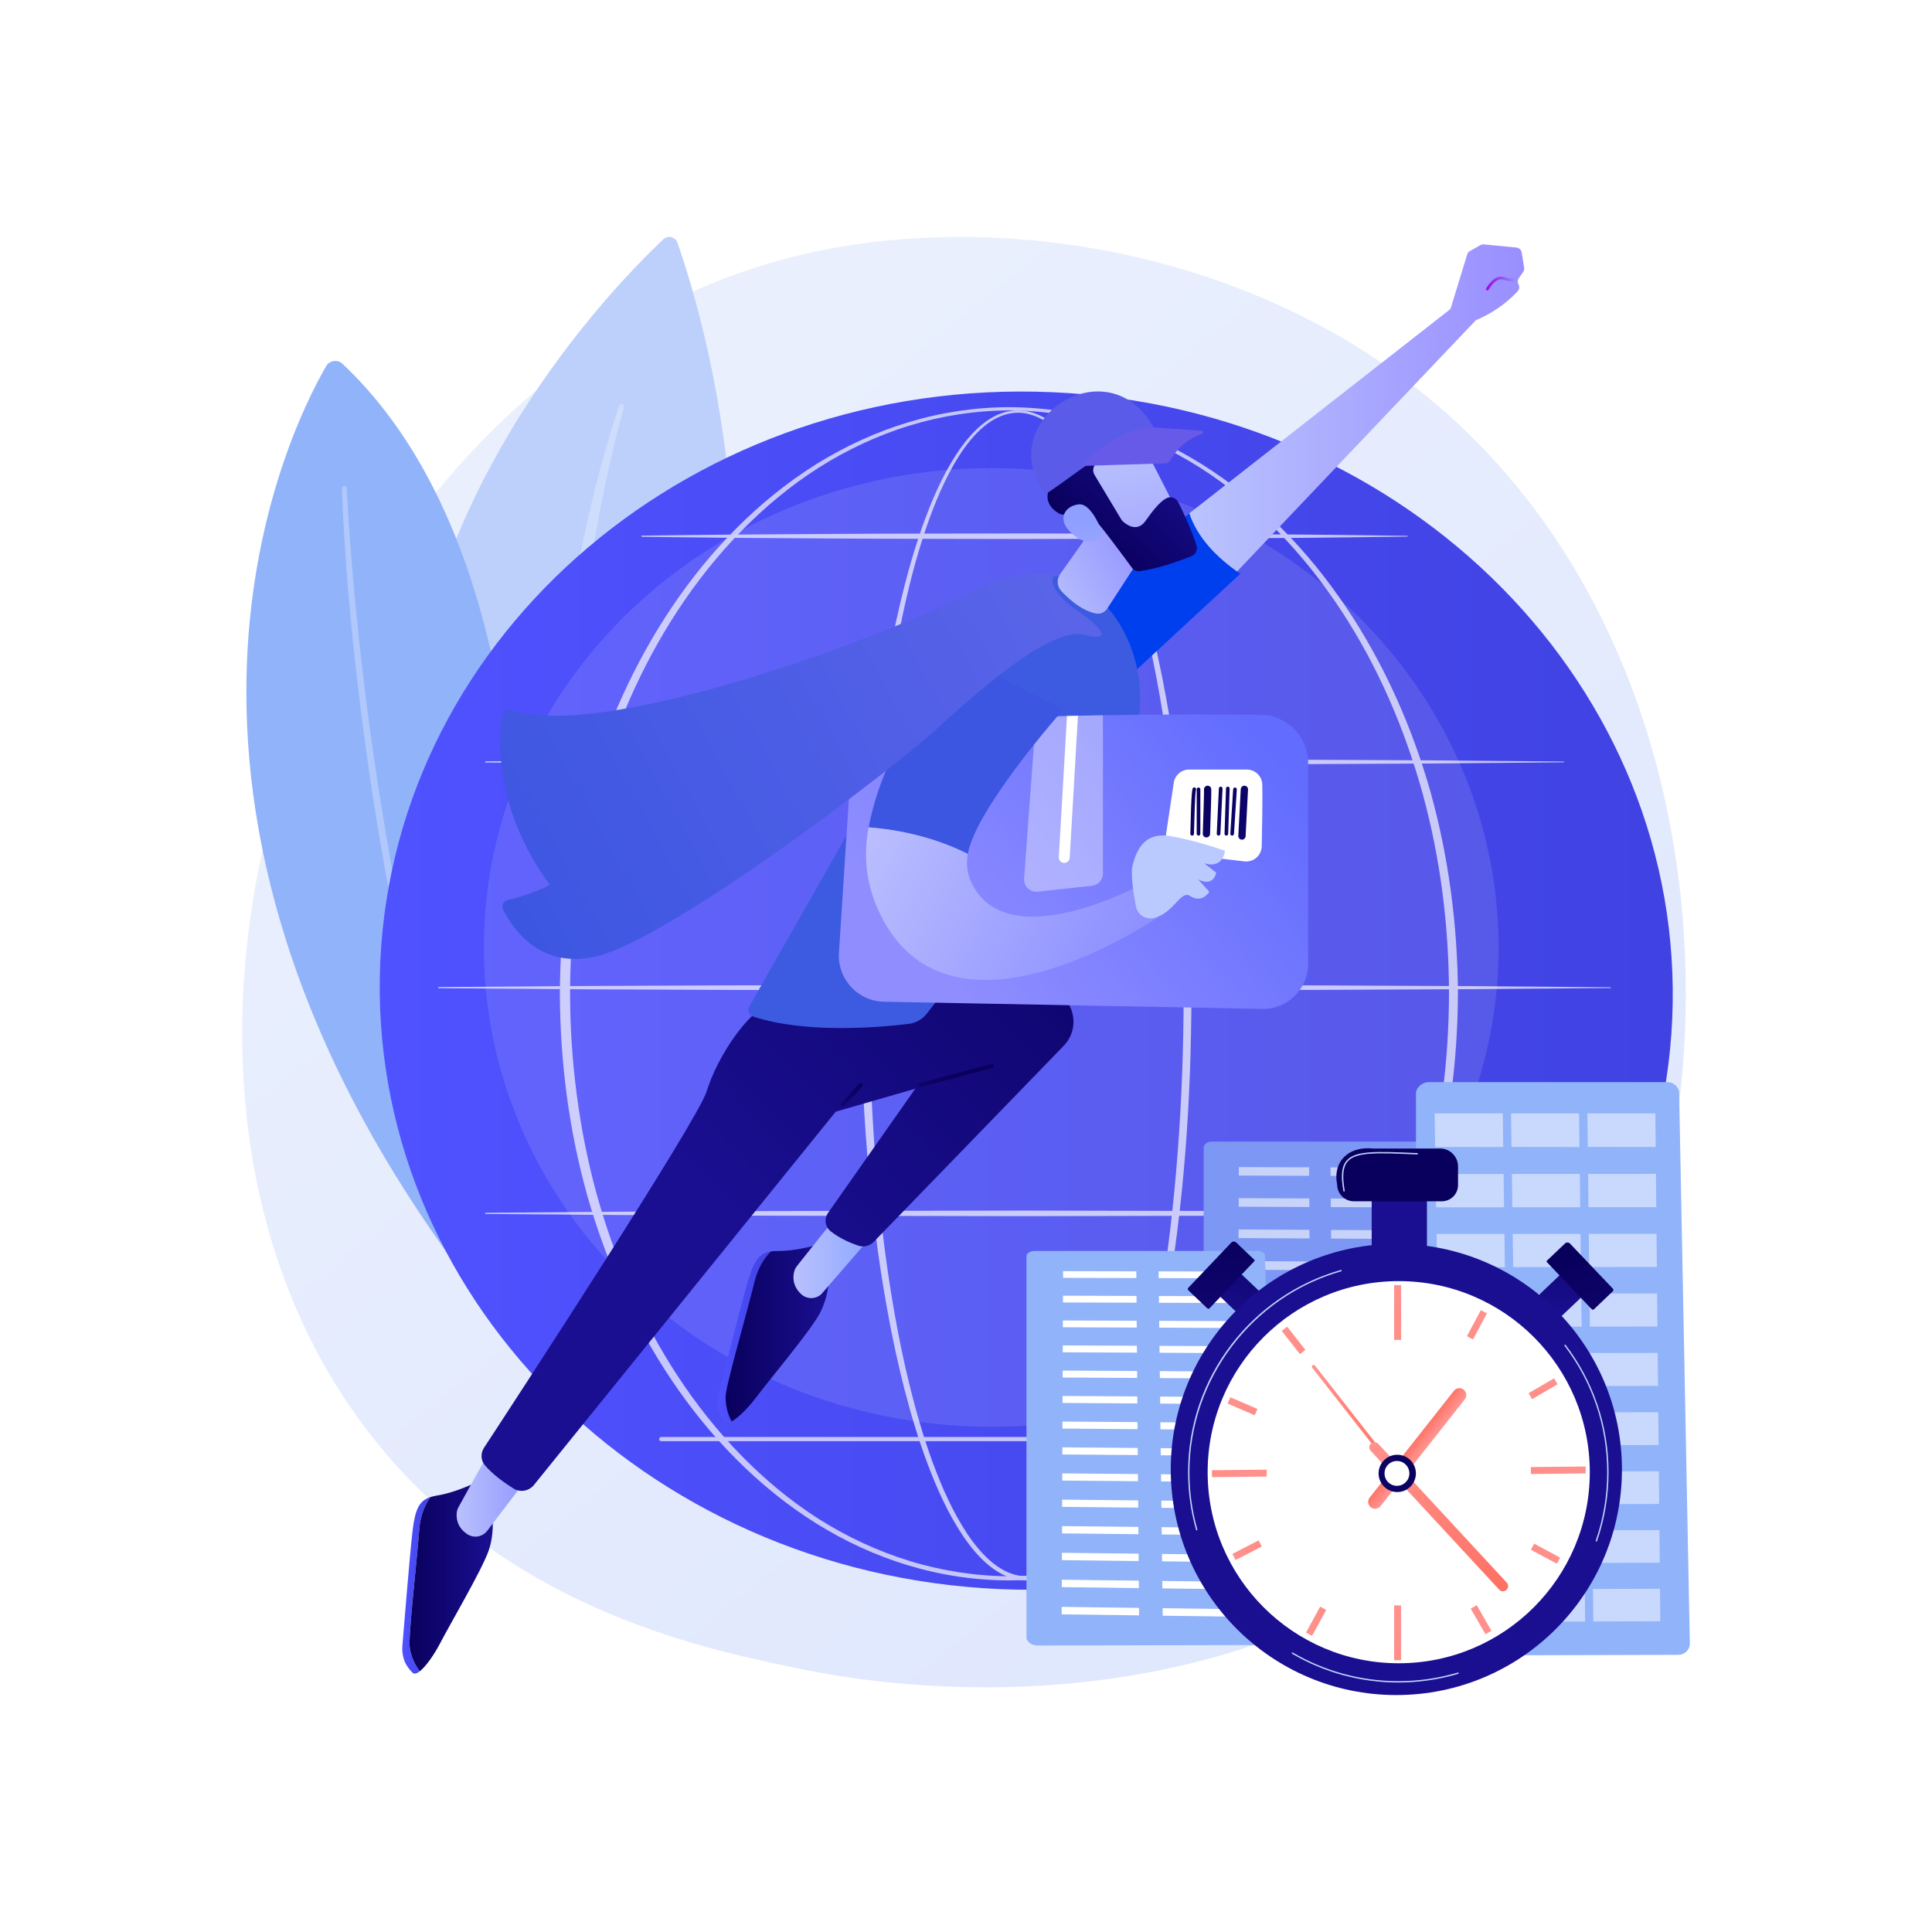 <?xml version="1.0" encoding="utf-8"?>
<!-- Generator: Adobe Illustrator 27.5.0, SVG Export Plug-In . SVG Version: 6.00 Build 0)  -->
<svg version="1.1" xmlns="http://www.w3.org/2000/svg" xmlns:xlink="http://www.w3.org/1999/xlink" x="0px" y="0px"
	 viewBox="0 0 3710 3710" style="enable-background:new 0 0 3710 3710;" xml:space="preserve">
<g id="Background">
	<g>
		<g>
			<rect style="fill:#FFFFFF00;" width="3710" height="3710"/>
		</g>
	</g>
</g>
<g id="Illustration">
	<g>
		<linearGradient id="SVGID_1_" gradientUnits="userSpaceOnUse" x1="3597.672" y1="4062.207" x2="1119.392" y2="984.338">
			<stop  offset="0" style="stop-color:#DAE3FE"/>
			<stop  offset="1" style="stop-color:#E9EFFD"/>
		</linearGradient>
		<path style="fill:url(#SVGID_1_);" d="M2915.882,2848.407c-56.925,59.928-110.787,98.575-153.343,129.109
			c-500.229,358.92-1092.134,254.297-1217.93,228.747c-185.762-37.729-544.835-110.659-804.439-415.948
			c-392.759-461.876-331.6-1189.549-26.95-1669.896c55.725-87.864,350.083-575.527,948.362-653.733
			c362.072-47.329,784.132,48.128,1089.776,304.198C3392.933,1308.396,3347.26,2394.266,2915.882,2848.407z"/>
		<g>
			<g>
				<path style="fill:#BDD0FB;" d="M1202.496,2424.898c0,0,402.209-1072.014,98.65-1958.472
					c-3.958-11.558-18.483-15.246-27.38-6.874C1133.237,591.792,282.471,1464.688,1202.496,2424.898z"/>
				<path style="opacity:0.28;fill:#FFFFFF;" d="M1198.039,782.007c-17.553,64.16-32.59,129.281-45.092,194.721
					c-12.937,65.378-23.849,131.129-32.982,197.091c-8.879,65.998-16.384,132.166-21.344,198.531
					c-5.293,66.327-8.708,132.81-9.322,199.316c-0.928,66.486-0.041,133.032,4.076,199.389c0.446,8.299,0.772,16.608,1.314,24.899
					l1.945,24.853c1.401,16.559,2.36,33.167,4.121,49.691l5.294,49.581l1.288,12.403l1.665,12.352l3.327,24.709
					c3.917,33.039,10.155,65.697,15.354,98.556c2.888,16.374,6.388,32.63,9.553,48.96l4.866,24.476
					c1.7,8.141,3.801,16.188,5.599,24.31l11.205,48.661l12.995,48.219l6.525,24.124l7.447,23.845l14.615,47.84l0.038,0.126
					c0.758,2.481-0.639,5.106-3.12,5.864c-2.369,0.723-4.876-0.533-5.755-2.807c-48.082-125.142-83.27-255.711-103.473-388.622
					l-3.92-24.903l-1.959-12.454l-1.583-12.502l-6.129-50.045c-2.003-16.688-3.203-33.453-4.843-50.179l-2.305-25.106
					c-0.661-8.376-1.106-16.766-1.67-25.15c-4.89-67.058-5.78-134.321-5.238-201.499c1.816-134.394,14.044-268.503,35.072-401.067
					c10.512-66.29,23.535-132.154,38.78-197.474c7.713-32.64,16.135-65.108,25.086-97.422c8.934-32.342,18.512-64.41,29.646-96.211
					c0.856-2.448,3.536-3.737,5.984-2.88c2.338,0.818,3.62,3.301,2.982,5.656L1198.039,782.007z"/>
			</g>
			<g>
				<path style="fill:#91B3FA;" d="M939.097,2512.814c0,0,257.779-1306.433-281.342-1814.148c-9.567-9.01-25.053-6.692-31.623,4.689
					C549.683,835.777,190.765,1565.977,939.097,2512.814z"/>
				<path style="opacity:0.28;fill:#FFFFFF;" d="M666.079,938.131c2.886,64.424,8.047,128.925,13.836,193.259
					c3.048,32.165,6.101,64.333,9.499,96.464c3.725,32.097,7.026,64.242,11.096,96.296c4.203,32.037,8.146,64.109,12.56,96.116
					l14.092,95.902c10.381,63.78,20.718,127.57,32.843,191.04c11.022,63.681,25.023,126.774,37.886,190.098l21.878,94.418
					c3.704,15.722,7.191,31.5,11.074,47.178l12.211,46.894c8.219,31.241,16.108,62.576,24.597,93.744l27.104,93.047
					c4.535,15.503,8.812,31.087,13.559,46.525l14.912,46.105l29.827,92.225l0.043,0.133c0.806,2.491-0.561,5.165-3.052,5.971
					c-2.468,0.798-5.115-0.539-5.949-2.985c-41.682-122.591-81.541-245.984-112.875-371.705l-12.403-46.965
					c-3.947-15.701-7.497-31.5-11.265-47.246l-22.257-94.562c-13.113-63.415-27.364-126.613-38.635-190.394
					c-23.854-127.306-43.192-255.445-58.426-384.052c-3.955-32.134-7.14-64.359-10.747-96.533
					c-3.28-32.21-6.215-64.458-9.146-96.701c-5.158-64.573-9.547-129.133-11.742-193.991c-0.089-2.618,1.961-4.811,4.578-4.9
					c2.599-0.088,4.78,1.933,4.897,4.524L666.079,938.131z"/>
			</g>
		</g>
		<g>
			
				<linearGradient id="SVGID_00000001626346683186429920000015286043940635573677_" gradientUnits="userSpaceOnUse" x1="729.202" y1="1902.358" x2="3212.192" y2="1902.358">
				<stop  offset="0" style="stop-color:#4F52FF"/>
				<stop  offset="1" style="stop-color:#4042E2"/>
			</linearGradient>
			<path style="fill:url(#SVGID_00000001626346683186429920000015286043940635573677_);" d="M3211.147,1956.814
				c-27.863,634.687-605.818,1124.821-1290.9,1094.746s-1217.863-568.971-1190-1203.657
				c27.863-634.687,605.819-1124.821,1290.9-1094.746S3239.01,1322.128,3211.147,1956.814z"/>
			<ellipse style="opacity:0.11;fill:#FFFFFF;" cx="1903.497" cy="1819.365" rx="974.306" ry="920.409"/>
			<g style="opacity:0.68;">
				<path style="fill:#FFFFFF;" d="M2287.896,1907.915c-0.298,202.883-14.211,406.179-49.965,606.189
					c-9.052,49.961-19.545,99.683-32.048,148.933c-12.541,49.23-27.02,98.033-44.748,145.749
					c-17.876,47.591-38.624,94.498-66.759,137.368c-14.178,21.279-30.259,41.667-50.105,58.44
					c-9.919,8.332-20.814,15.722-32.797,21.136c-11.958,5.379-25.027,8.784-38.291,9.021c-13.247,0.387-26.513-2.205-38.708-7.116
					c-12.241-4.863-23.4-11.92-33.559-19.978c-20.32-16.25-36.755-36.415-51.186-57.526
					c-28.634-42.565-49.664-89.377-67.727-136.893c-17.952-47.634-32.573-96.398-45.224-145.598
					c-12.628-49.217-23.227-98.917-32.353-148.862c-18.214-99.912-30.637-200.784-39.019-301.934
					c-8.323-101.166-12.495-202.656-13.007-304.161c-0.25-50.746,1.135-101.483,2.939-152.189
					c1.9-50.705,4.693-101.378,8.426-151.981c7.506-101.195,18.716-202.165,35.382-302.305
					c8.362-50.059,18.113-99.905,29.841-149.312c11.758-49.389,25.423-98.386,42.373-146.321
					c8.519-23.946,17.834-47.635,28.456-70.768c10.607-23.128,22.476-45.75,36.427-67.139c13.982-21.294,30.056-41.621,50.07-57.892
					c10.006-8.064,21.03-15.081,33.108-19.835c12.029-4.815,25.082-7.253,38.066-6.76c12.991,0.37,25.798,3.609,37.615,8.813
					c11.833,5.229,22.706,12.34,32.688,20.401c19.965,16.224,36.49,36.061,51.15,56.892c29.145,41.951,51.118,88.217,70.15,135.29
					c18.893,47.203,34.493,95.629,48.081,144.554c13.54,48.949,25.005,98.444,34.927,148.229
					C2271.362,1501.675,2287.31,1704.996,2287.896,1907.915z M2272.879,1907.915c0.186-101.091-3.656-202.208-12.058-302.949
					c-8.282-100.737-20.83-201.184-39.524-300.519c-9.335-49.661-20.207-99.04-33.143-147.872
					c-12.982-48.807-27.966-97.118-46.21-144.178c-18.374-46.927-39.682-93.03-67.957-134.683
					c-14.213-20.68-30.245-40.321-49.484-56.3c-9.616-7.941-20.055-14.92-31.353-20.06c-11.285-5.078-23.441-8.406-35.803-8.73
					c-12.354-0.392-24.693,2.094-36.12,6.797c-11.469,4.656-21.997,11.507-31.595,19.417
					c-19.203,15.954-34.762,36.022-48.286,57.127c-13.498,21.196-24.989,43.677-35.237,66.686
					c-10.266,23.014-19.248,46.609-27.445,70.468c-16.305,47.767-29.362,96.633-40.523,145.897
					c-11.131,49.283-20.297,99.012-28.079,148.951c-15.507,99.901-25.578,200.621-31.953,301.526
					c-6.44,100.919-8.663,202.066-8.481,303.169c-0.268,101.086,3.11,202.201,10.623,303.014
					c7.573,100.796,19.172,201.338,36.531,300.893c8.698,49.767,18.86,99.279,31.033,148.281
					c12.193,48.984,26.342,97.51,43.757,144.817c17.51,47.181,37.985,93.6,65.656,135.408
					c13.926,20.729,29.772,40.391,48.976,55.978c9.596,7.733,20.04,14.426,31.329,19.007c11.255,4.594,23.332,7.147,35.432,6.739
					c12.096-0.312,24.014-3.506,35.079-8.582c11.081-5.111,21.302-12.139,30.69-20.153c18.788-16.125,34.296-36.033,47.977-56.941
					c27.187-42.139,47.368-88.662,64.68-135.922c17.181-47.395,31.173-95.96,43.242-144.975
					c12.035-49.035,22.075-98.571,30.688-148.351c17.242-99.573,28.698-200.127,36.314-300.922
					C2269.355,2110.151,2272.919,2009.026,2272.879,1907.915z"/>
				<path style="fill:#FFFFFF;" d="M2799.706,1907.915c-0.702,130.651-17.494,261.359-52.469,387.352
					c-35.585,125.703-89.229,246.633-162.058,355.205c-36.419,54.227-77.678,105.269-123.78,151.578
					c-46.082,46.296-97.046,87.843-152.368,122.662c-55.372,34.685-115.178,62.45-177.783,81.288
					c-62.568,18.883-127.885,28.732-193.261,28.798c-65.375-0.006-130.71-9.796-193.312-28.627
					c-62.638-18.785-122.492-46.506-177.922-81.156c-55.379-34.783-106.419-76.293-152.575-122.57
					c-46.178-46.289-87.519-97.321-124.02-151.547c-72.976-108.585-126.732-229.568-162.484-355.333
					c-17.598-62.998-30.676-127.24-39.339-192.055c-8.618-64.825-12.948-130.197-13.245-195.592
					c0.338-65.397,4.708-130.763,13.366-195.577c8.705-64.803,21.832-129.027,39.472-192.001
					c35.841-125.714,89.681-246.615,162.704-355.088c36.517-54.177,77.863-105.152,124.035-151.38
					c46.157-46.207,97.161-87.678,152.53-122.351c55.412-34.56,115.253-62.076,177.782-80.854
					c62.488-18.856,127.719-28.692,193.008-28.755c65.29,0.119,130.503,10.009,192.961,28.913
					c62.497,18.829,122.286,46.399,177.64,80.997c55.309,34.712,106.24,76.218,152.321,122.445
					c46.096,46.248,87.361,97.234,123.795,151.411c72.875,108.458,126.605,229.306,162.277,354.959
					C2782.035,1646.577,2798.916,1777.263,2799.706,1907.915z M2782.491,1907.915c-0.189-129.168-16.279-258.474-50.36-383.162
					c-34.27-124.495-85.871-244.684-156.91-352.771c-35.5-53.988-75.82-104.875-120.979-151.132
					c-45.177-46.185-95.077-87.971-149.652-122.701c-54.641-34.536-113.646-62.334-175.516-81.136
					c-61.839-18.816-126.404-28.707-191.086-28.922c-64.682,0.27-129.23,10.216-191.038,29.079
					c-61.839,18.852-120.793,46.706-175.375,81.278c-54.515,34.77-104.341,76.589-149.443,122.794
					c-45.082,46.278-85.321,97.176-120.739,151.164c-70.891,108.073-122.381,228.208-156.483,352.642
					c-16.989,62.288-29.289,125.801-37.624,189.786c-8.355,63.994-12.477,128.527-12.621,193.08
					c0.185,64.552,4.348,129.08,12.742,193.063c8.377,63.974,20.727,127.469,37.757,189.731
					c34.19,124.383,85.765,244.437,156.703,352.397c35.432,53.938,75.676,104.78,120.754,150.996
					c45.101,46.134,94.891,87.916,149.396,122.575c54.566,34.484,113.505,62.131,175.235,80.976
					c61.696,18.89,126.138,28.879,190.734,29.207c64.597-0.268,129.057-10.198,190.787-29.036
					c61.763-18.794,120.751-46.397,175.374-80.845c54.562-34.625,104.427-76.369,149.604-122.484
					c45.154-46.195,85.48-97.027,120.994-150.964c71.086-107.975,122.773-228.082,157.129-352.526
					C2766.035,2166.365,2782.215,2037.082,2782.491,1907.915z"/>
				<path style="fill:#FFFFFF;" d="M932.433,1462.004l258.785-2.091l258.785-1.185l517.569-0.955l517.57,1.052l258.785,1.294
					l258.785,2.257c0.42,0.004,0.757,0.347,0.752,0.767c-0.003,0.415-0.34,0.749-0.752,0.753l-258.785,2.257l-258.785,1.294
					l-517.57,1.053l-517.569-0.956l-258.785-1.185l-258.785-2.09c-0.625-0.006-1.128-0.516-1.123-1.141
					C931.315,1462.508,931.817,1462.009,932.433,1462.004z"/>
				<path style="fill:#FFFFFF;" d="M1232.654,1028.561c61.243-0.97,122.486-1.386,183.729-2.09l183.729-1.185
					c61.244-0.505,122.486-0.45,183.73-0.606l183.729-0.35l367.458,1.052l183.729,1.294c61.244,0.768,122.487,1.217,183.73,2.257
					c0.419,0.007,0.753,0.353,0.747,0.773c-0.007,0.41-0.34,0.74-0.747,0.747c-61.244,1.04-122.487,1.489-183.73,2.257
					l-183.729,1.294l-367.458,1.052l-183.729-0.349c-61.244-0.156-122.486-0.101-183.73-0.606l-183.729-1.185
					c-61.243-0.704-122.486-1.12-183.729-2.09c-0.625-0.01-1.124-0.525-1.114-1.15
					C1231.55,1029.063,1232.046,1028.572,1232.654,1028.561z"/>
				<path style="fill:#FFFFFF;" d="M842.502,1895.446l281.267-2.084l281.268-1.192l562.534-0.956l562.534,1.053l281.268,1.295
					l281.267,2.256c0.42,0.004,0.757,0.346,0.754,0.766c-0.004,0.416-0.34,0.75-0.754,0.754l-281.267,2.256l-281.268,1.295
					l-562.534,1.052l-562.534-0.956l-281.268-1.192l-281.267-2.083c-0.625-0.005-1.128-0.515-1.124-1.14
					C841.384,1895.95,841.885,1895.451,842.502,1895.446z"/>
				<path style="fill:#FFFFFF;" d="M932.433,2328.888l258.785-2.09l258.785-1.185l517.569-0.956l517.57,1.052l258.785,1.293
					l258.785,2.257c0.42,0.004,0.757,0.347,0.752,0.767c-0.003,0.415-0.34,0.749-0.752,0.753l-258.785,2.257l-258.785,1.294
					l-517.57,1.052l-517.569-0.956l-258.785-1.185l-258.785-2.091c-0.625-0.005-1.128-0.516-1.123-1.141
					C931.315,2329.392,931.817,2328.893,932.433,2328.888z"/>
				<path style="fill:#FFFFFF;" d="M2739.519,2767.43H1269.685c-2.193,0-3.968-1.776-3.968-3.968c0-2.191,1.774-3.967,3.968-3.967
					h1469.834c2.193,0,3.968,1.777,3.968,3.967C2743.487,2765.654,2741.712,2767.43,2739.519,2767.43z"/>
			</g>
		</g>
		<g>
			<g>
				
					<linearGradient id="SVGID_00000177453514508575830140000009765633990195106206_" gradientUnits="userSpaceOnUse" x1="2282.097" y1="795.217" x2="2926.912" y2="795.217">
					<stop  offset="0" style="stop-color:#BAC4FE"/>
					<stop  offset="1" style="stop-color:#998EFF"/>
				</linearGradient>
				<path style="fill:url(#SVGID_00000177453514508575830140000009765633990195106206_);" d="M2282.383,986.856l500.195-391.324
					c1.811-1.414,3.143-3.35,3.816-5.546l31.04-101.371c0.837-2.733,2.689-5.043,5.175-6.455l20.161-11.452
					c2.007-1.14,4.317-1.631,6.614-1.408l62.675,6.103c5.06,0.493,9.153,4.334,9.965,9.353l4.745,29.323
					c0.462,2.856-0.2,5.78-1.846,8.159l-8.413,12.152c-2.416,3.49-2.65,8.048-0.603,11.768l0,0c2.284,4.15,1.739,9.29-1.423,12.816
					c-10.373,11.566-36.496,37.139-78.322,55.058c-1.432,0.613-2.743,1.521-3.799,2.667l-479.352,504.372
					C2348.744,1125.707,2277.03,991.033,2282.383,986.856z"/>
				
					<linearGradient id="SVGID_00000178171260222934092410000015626025425798328509_" gradientUnits="userSpaceOnUse" x1="2853.537" y1="544.487" x2="2910.501" y2="544.487">
					<stop  offset="0" style="stop-color:#9F02E7"/>
					<stop  offset="1" style="stop-color:#8E90FF"/>
				</linearGradient>
				<path style="fill:url(#SVGID_00000178171260222934092410000015626025425798328509_);" d="M2856.121,557.762
					c-0.422,0-0.848-0.103-1.242-0.32c-1.253-0.688-1.71-2.26-1.02-3.511c0.619-1.134,15.445-27.623,34.057-21.915
					c14.572,4.482,18.65,2.803,18.696,2.789c1.182-0.791,2.689-0.412,3.485,0.778c0.792,1.186,0.371,2.851-0.818,3.644
					c-1.149,0.768-6.198,2.869-22.882-2.266c-14.633-4.523-27.876,19.221-28.007,19.461
					C2857.919,557.277,2857.032,557.762,2856.121,557.762z"/>
				
					<linearGradient id="SVGID_00000072275699212370720120000002031740943348041636_" gradientUnits="userSpaceOnUse" x1="2453.359" y1="1188.611" x2="3457.924" y2="1299.668">
					<stop  offset="0" style="stop-color:#003FEE"/>
					<stop  offset="1" style="stop-color:#0D11FF"/>
				</linearGradient>
				<path style="fill:url(#SVGID_00000072275699212370720120000002031740943348041636_);" d="M2283.79,985.677l-226.022,189.409
					l69.955,161.713l253.994-234.978C2332.669,1068.161,2298.586,1029.89,2283.79,985.677z"/>
			</g>
			<g>
				
					<linearGradient id="SVGID_00000183945330792671770580000002157307407205609897_" gradientUnits="userSpaceOnUse" x1="772.505" y1="3044.336" x2="826.513" y2="3044.336">
					<stop  offset="0" style="stop-color:#4F52FF"/>
					<stop  offset="1" style="stop-color:#4042E2"/>
				</linearGradient>
				<path style="fill:url(#SVGID_00000183945330792671770580000002157307407205609897_);" d="M805.053,2937.365
					c2.13-28.643,11.484-48.796,21.46-62.526c-21.333,6.967-29.362,22.822-34.331,65.22c-5.91,50.427-16.496,186.972-19.28,217.192
					c-2.785,30.219,9.674,45.021,19.28,54.853c3.16,3.235,8.136,1.738,13.998-2.857c-11.986-15.317-16.771-30.943-19.167-43.814
					C783.234,3145.136,800.09,3004.094,805.053,2937.365z"/>
				
					<linearGradient id="SVGID_00000165930702495016315170000010245996783390622616_" gradientUnits="userSpaceOnUse" x1="786.466" y1="3029.485" x2="946.401" y2="3029.485">
					<stop  offset="0" style="stop-color:#09005D"/>
					<stop  offset="1" style="stop-color:#1A0F91"/>
				</linearGradient>
				<path style="fill:url(#SVGID_00000165930702495016315170000010245996783390622616_);" d="M944.546,2897.765l-37.062-48.042
					c0,0-35.57,16.945-67.401,21.962c-5.068,0.799-9.531,1.834-13.571,3.154c-9.976,13.73-19.33,33.883-21.46,62.526
					c-4.963,66.73-21.818,207.771-18.04,228.068c2.396,12.87,7.181,28.497,19.167,43.814c11.953-9.371,27.65-31.835,39.554-54.794
					c17.742-34.217,77.856-136.631,91.949-174.865C951.777,2941.353,944.546,2897.765,944.546,2897.765z"/>
			</g>
			<g>
				
					<linearGradient id="SVGID_00000030472568273296646420000015476071942307839677_" gradientUnits="userSpaceOnUse" x1="1377.958" y1="2567.844" x2="1480.38" y2="2567.844">
					<stop  offset="0" style="stop-color:#4F52FF"/>
					<stop  offset="1" style="stop-color:#4042E2"/>
				</linearGradient>
				<path style="fill:url(#SVGID_00000030472568273296646420000015476071942307839677_);" d="M1448.87,2461.242
					c6.84-27.896,19.4-46.224,31.51-58.112c-22.191,3.34-32.733,17.648-44.649,58.639c-14.172,48.754-47.206,181.665-54.952,211.008
					c-7.746,29.342,2.092,46.002,9.938,57.287c2.582,3.713,7.736,3.06,14.277-0.501c-9.286-17.09-11.42-33.292-11.653-46.382
					C1392.974,2662.539,1432.933,2526.23,1448.87,2461.242z"/>
				
					<linearGradient id="SVGID_00000047763978985115971610000012348039848005713051_" gradientUnits="userSpaceOnUse" x1="1393.339" y1="2560.66" x2="1592.994" y2="2560.66">
					<stop  offset="0" style="stop-color:#09005D"/>
					<stop  offset="1" style="stop-color:#1A0F91"/>
				</linearGradient>
				<path style="fill:url(#SVGID_00000047763978985115971610000012348039848005713051_);" d="M1592.994,2445.27l-28.601-53.513
					c0,0-37.884,10.826-70.107,10.507c-5.13-0.051-9.703,0.231-13.906,0.865c-12.11,11.889-24.67,30.217-31.51,58.112
					c-15.936,64.988-55.896,201.297-55.528,221.939c0.233,13.09,2.367,29.292,11.653,46.382
					c13.34-7.264,32.537-26.822,48.076-47.494c23.158-30.809,99.39-121.865,119.616-157.24
					C1592.912,2489.452,1592.994,2445.27,1592.994,2445.27z"/>
			</g>
			
				<linearGradient id="SVGID_00000011013112578440037160000008354714623452713894_" gradientUnits="userSpaceOnUse" x1="876.83" y1="2865.814" x2="1021.738" y2="2865.814">
				<stop  offset="0" style="stop-color:#BAC1FE"/>
				<stop  offset="1" style="stop-color:#8E96FF"/>
			</linearGradient>
			<path style="fill:url(#SVGID_00000011013112578440037160000008354714623452713894_);" d="M944.546,2780.86
				c-6.496,8.514-53.849,94.659-64.097,113.343c-1.722,3.138-2.864,6.527-3.292,10.08c-1.172,9.702-0.186,28.248,20.21,41.764
				c12.476,8.268,29.262,5.419,38.314-6.5l86.057-113.314L944.546,2780.86z"/>
			
				<linearGradient id="SVGID_00000096033677570119669690000005968042308532915087_" gradientUnits="userSpaceOnUse" x1="1523.627" y1="2411.349" x2="1669.895" y2="2411.349">
				<stop  offset="0" style="stop-color:#BAC1FE"/>
				<stop  offset="1" style="stop-color:#8EA8FF"/>
			</linearGradient>
			<path style="fill:url(#SVGID_00000096033677570119669690000005968042308532915087_);" d="M1612.337,2329.976
				c-7.816,7.321-68.77,84.444-81.968,101.174c-2.217,2.81-3.904,5.963-4.915,9.396c-2.761,9.374-4.858,27.827,13.02,44.532
				c10.936,10.219,27.962,10.186,38.862-0.072l92.559-106.785L1612.337,2329.976z"/>
			
				<linearGradient id="SVGID_00000041277787206982250570000011154319360379682449_" gradientUnits="userSpaceOnUse" x1="2325.345" y1="1428.612" x2="1378.913" y2="2344.016">
				<stop  offset="0" style="stop-color:#09005D"/>
				<stop  offset="1" style="stop-color:#1A0F91"/>
			</linearGradient>
			<path style="fill:url(#SVGID_00000041277787206982250570000011154319360379682449_);" d="M1728.332,1923.756
				c0-23.91,137.197-15.415,257.468-29.317c63.162-7.301,100.598,68.651,56.351,114.312l-364.228,375.855
				c-7.624,7.867-19.064,10.827-29.48,7.433c-14.303-4.661-35.031-13.225-53.445-27.738c-10.75-8.472-12.675-24.063-4.809-35.264
				l167.426-238.385l-152.746,44.058l-579.648,716.985c-9.576,11.845-26.463,14.657-39.366,6.564
				c-17.062-10.703-39.797-26.818-54.797-44.673c-7.909-9.416-8.422-22.995-1.687-33.285
				c63.947-97.7,411.449-630.015,427.928-685.304c18.153-60.905,84.843-172.439,147.188-176.414
				C1566.832,1914.609,1728.332,1923.756,1728.332,1923.756z"/>
			
				<linearGradient id="SVGID_00000059292246724797623150000008262892913231766698_" gradientUnits="userSpaceOnUse" x1="1829.286" y1="2070.74" x2="1676.711" y2="2202.627">
				<stop  offset="0" style="stop-color:#09005D"/>
				<stop  offset="1" style="stop-color:#1A0F91"/>
			</linearGradient>
			<path style="fill:url(#SVGID_00000059292246724797623150000008262892913231766698_);" d="M1766.762,2087.49
				c-1.717,0-3.285-1.146-3.748-2.884c-0.548-2.07,0.685-4.195,2.756-4.745l137.412-36.434c2.083-0.543,4.197,0.687,4.745,2.755
				c0.548,2.071-0.685,4.195-2.756,4.745l-137.412,36.435C1767.427,2087.45,1767.091,2087.49,1766.762,2087.49z"/>
			
				<linearGradient id="SVGID_00000049934620633040970190000010800684042141726613_" gradientUnits="userSpaceOnUse" x1="1651.658" y1="2079.338" x2="1569.767" y2="2196.571">
				<stop  offset="0" style="stop-color:#09005D"/>
				<stop  offset="1" style="stop-color:#1A0F91"/>
			</linearGradient>
			<path style="fill:url(#SVGID_00000049934620633040970190000010800684042141726613_);" d="M1618.519,2124.697
				c-0.942,0-1.884-0.341-2.629-1.028c-1.576-1.452-1.674-3.907-0.222-5.48l34.318-37.207c1.454-1.581,3.909-1.672,5.48-0.222
				c1.576,1.452,1.674,3.906,0.222,5.48l-34.318,37.206C1620.605,2124.277,1619.564,2124.697,1618.519,2124.697z"/>
			
				<linearGradient id="SVGID_00000114784603076720575210000015119115636211169466_" gradientUnits="userSpaceOnUse" x1="2407.088" y1="1607.191" x2="3411.653" y2="1718.249">
				<stop  offset="0" style="stop-color:#3D5BE1"/>
				<stop  offset="1" style="stop-color:#5A6FE9"/>
			</linearGradient>
			<path style="fill:url(#SVGID_00000114784603076720575210000015119115636211169466_);" d="M2127.723,1168.223
				c0,0,72.611,74.145,60.12,202.041c-3.676,37.634-18.405,73.363-41.569,103.251l-366.529,472.926
				c-8.455,10.909-20.892,18.019-34.592,19.7c-53.909,6.613-197.272,19.537-298.718-14.075c-8.07-2.674-11.576-12.168-7.376-19.559
				l333.197-586.293l201.821-234.828C1974.077,1111.385,2070.274,1078.327,2127.723,1168.223z"/>
			
				<linearGradient id="SVGID_00000119102978695709282420000001927363504300081815_" gradientUnits="userSpaceOnUse" x1="1221.865" y1="1565.231" x2="1099.449" y2="1717.026">
				<stop  offset="0" style="stop-color:#F9C200"/>
				<stop  offset="0.996" style="stop-color:#201E9B"/>
			</linearGradient>
			<path style="fill:url(#SVGID_00000119102978695709282420000001927363504300081815_);" d="M1074.31,1695.791
				c-1.193,0-2.35-0.636-2.961-1.758c-0.887-1.632-0.283-3.676,1.351-4.563c1.417-0.772,142.185-77.421,172.162-102.23
				c1.433-1.186,3.55-0.984,4.739,0.447c1.183,1.433,0.986,3.555-0.447,4.739c-30.481,25.224-167.426,99.795-173.24,102.957
				C1075.404,1695.659,1074.852,1695.791,1074.31,1695.791z"/>
			<g>
				
					<linearGradient id="SVGID_00000161595291004730824180000004740750573154516126_" gradientUnits="userSpaceOnUse" x1="1900.898" y1="250.916" x2="2083.069" y2="64.013" gradientTransform="matrix(0.963 0.27 -0.27 0.963 221.089 393.242)">
					<stop  offset="0" style="stop-color:#BAC4FE"/>
					<stop  offset="1" style="stop-color:#908EFF"/>
				</linearGradient>
				<path style="fill:url(#SVGID_00000161595291004730824180000004740750573154516126_);" d="M2145.339,947.719l-109.528,154.654
					c-7.12,10.053-6.15,23.686,2.272,32.676c14.757,15.751,39.642,37.948,66.468,43.016c8.33,1.575,16.805-1.922,21.432-9.025
					l58.249-89.414C2184.232,1079.626,2195.385,939.169,2145.339,947.719z"/>
				
					<linearGradient id="SVGID_00000018927008216498635420000009321486889925708197_" gradientUnits="userSpaceOnUse" x1="1720.675" y1="1147.326" x2="1490.003" y2="1452.485" gradientTransform="matrix(0.685 -0.728 0.728 0.685 131.485 1318.785)">
					<stop  offset="0" style="stop-color:#BAC4FE"/>
					<stop  offset="1" style="stop-color:#968EFF"/>
				</linearGradient>
				<path style="fill:url(#SVGID_00000018927008216498635420000009321486889925708197_);" d="M2176.258,818.465
					c2.214,2.085,93.451,181.253,93.451,181.253l-103.41,49.921l-111.703-156.967
					C2054.596,892.672,2139.188,783.57,2176.258,818.465z"/>
				
					<linearGradient id="SVGID_00000110447885418469678680000017211823292870983085_" gradientUnits="userSpaceOnUse" x1="1544.507" y1="1220.61" x2="1796.884" y2="1220.61" gradientTransform="matrix(0.685 -0.728 0.728 0.685 131.485 1318.785)">
					<stop  offset="0" style="stop-color:#09005D"/>
					<stop  offset="1" style="stop-color:#1A0F91"/>
				</linearGradient>
				<path style="fill:url(#SVGID_00000110447885418469678680000017211823292870983085_);" d="M2101.591,911.505l51.575,85.974
					c0.782,1.304,1.714,2.484,2.828,3.521c6.138,5.715,27.146,22.336,43.385-0.294c13.841-19.288,26.828-36.823,40.743-44.056
					c8.126-4.223,18.126-0.85,22.252,7.326c8.497,16.842,24.957,51.173,35.297,83.728c2.592,8.159-1.62,16.92-9.555,20.135
					c-20.938,8.483-62.323,23.825-99.047,28.894c-6.032,0.832-12.005-1.712-15.595-6.631c-15.8-21.645-60.332-82.133-75.53-97.273
					c-14.121-14.067-40.18-8.762-51.923-5.388c-4.457,1.281-9.204,0.663-13.176-1.729c-11.914-7.176-32.706-25.047-13.685-55.302
					c4.729-7.523,2.317-17.542-5.106-22.426c-13.301-8.75-27.735-25.174-13.984-51.772c13.921-26.926,38.781-29.343,55.713-27.273
					c7.492,0.915,15.097-3.014,17.973-9.994c2.922-7.092,10.748-4.322,14.535-9.156c3.319-4.237,2.397-7.179,4.526-10.949
					c6.812-12.064,6.347-21.763,21.988-28.641c12.116-5.329,25.948-5.504,39.011-3.367c7.241,1.185,14.575,3.144,20.454,7.536
					c5.248,3.921,8.97,9.496,12.586,14.959c7.526,11.369,15.367,25.147,10.434,37.856c-7.434,19.152-39.325,22.672-56.197,28.608
					c-20.96,7.375-32.633,20.261-40.741,41.227C2098.505,901.79,2098.958,907.118,2101.591,911.505z"/>
				
					<linearGradient id="SVGID_00000101781815669648771900000001512840171850249626_" gradientUnits="userSpaceOnUse" x1="1382.831" y1="1388.988" x2="1567.849" y2="1199.166" gradientTransform="matrix(0.685 -0.728 0.728 0.685 131.485 1318.785)">
					<stop  offset="0" style="stop-color:#C6BAFE"/>
					<stop  offset="1" style="stop-color:#8E9FFF"/>
				</linearGradient>
				<path style="fill:url(#SVGID_00000101781815669648771900000001512840171850249626_);" d="M2117.316,1024.402
					c0,0-19.84-58.052-45.237-55.921c-25.396,2.131-45.384,27.431-13.909,55.872
					C2097.32,1059.731,2117.316,1024.402,2117.316,1024.402z"/>
			</g>
			<g>
				
					<linearGradient id="SVGID_00000057838069262383848160000013982336777426703275_" gradientUnits="userSpaceOnUse" x1="1806.196" y1="1879.968" x2="2401.868" y2="1390.305">
					<stop  offset="0" style="stop-color:#908EFF"/>
					<stop  offset="1" style="stop-color:#626CFE"/>
				</linearGradient>
				<path style="fill:url(#SVGID_00000057838069262383848160000013982336777426703275_);" d="M2512.033,1850.724v-385.638
					c0-50.667-40.718-91.894-91.382-92.445c-152.056-1.656-465.662-1.739-722.261,19.885c-35.015,2.95-62.251,31.65-63.52,66.766
					l-23.982,372.834c-1.782,49.315,37.207,90.515,86.545,91.452l726.283,13.802
					C2472.218,1938.301,2512.033,1899.235,2512.033,1850.724z"/>
				<path style="fill:#FFFFFF;" d="M2423.964,1506.811c0.647,32.814-0.327,84.878-1.125,118.516
					c-0.416,17.499-15.779,30.836-33.166,28.798l-125.137-14.667c-16.67-1.953-28.415-17.318-25.927-33.917l15.36-102.468
					c2.181-14.547,14.677-25.309,29.386-25.309h110.9C2410.414,1477.764,2423.645,1490.654,2423.964,1506.811z"/>
				<path style="opacity:0.37;fill:#FFFFFF;" d="M2096.94,1701l-104.387,11.261c-14.606,1.577-27.07-10.469-25.993-25.122
					l22.82-310.518c43.759-1.388,86.921-2.399,128.569-3.111v304.091C2117.949,1689.622,2108.892,1699.711,2096.94,1701z"/>
				<path style="fill:#FFFFFF;" d="M2054.156,1647.181c-0.322,5.586-4.95,9.892-10.472,9.892c-0.206,0-0.411-0.007-0.616-0.021
					c-5.79-0.335-10.212-5.298-9.871-11.087l15.74-271.01c7.057-0.174,14.058-0.332,21.058-0.487L2054.156,1647.181z"/>
				<g>
					
						<linearGradient id="SVGID_00000095315367342119439970000000136690493604930958_" gradientUnits="userSpaceOnUse" x1="1508.975" y1="1496.957" x2="1284.974" y2="1822.458" gradientTransform="matrix(-1 0 0 1 3835.459 0)">
						<stop  offset="0" style="stop-color:#09005D"/>
						<stop  offset="1" style="stop-color:#1A0F91"/>
					</linearGradient>
					<path style="fill:url(#SVGID_00000095315367342119439970000000136690493604930958_);" d="M2366.092,1604.627
						c1.832,0,3.377-1.421,3.494-3.281l5.414-85.36c0.123-1.928-1.34-3.589-3.274-3.712c-2.031-0.158-3.588,1.346-3.712,3.274
						l-5.414,85.361c-0.122,1.928,1.34,3.589,3.275,3.712C2365.949,1604.627,2366.024,1604.627,2366.092,1604.627z"/>
					
						<linearGradient id="SVGID_00000098217874825728463140000017115101802570966437_" gradientUnits="userSpaceOnUse" x1="1517.029" y1="1502.5" x2="1293.028" y2="1828.001" gradientTransform="matrix(-1 0 0 1 3835.459 0)">
						<stop  offset="0" style="stop-color:#09005D"/>
						<stop  offset="1" style="stop-color:#1A0F91"/>
					</linearGradient>
					<path style="fill:url(#SVGID_00000098217874825728463140000017115101802570966437_);" d="M2354.95,1604.627
						c1.879,0,3.438-1.49,3.5-3.383l2.837-86.994c0.062-1.936-1.456-3.555-3.383-3.617c-2.229-0.109-3.548,1.457-3.616,3.384
						l-2.837,86.994c-0.062,1.934,1.457,3.555,3.384,3.616C2354.834,1604.627,2354.915,1604.627,2354.95,1604.627z"/>
					
						<linearGradient id="SVGID_00000052082963009443530120000016636637519834647212_" gradientUnits="userSpaceOnUse" x1="1526.748" y1="1509.187" x2="1302.746" y2="1834.689" gradientTransform="matrix(-1 0 0 1 3835.459 0)">
						<stop  offset="0" style="stop-color:#09005D"/>
						<stop  offset="1" style="stop-color:#1A0F91"/>
					</linearGradient>
					<path style="fill:url(#SVGID_00000052082963009443530120000016636637519834647212_);" d="M2339.842,1604.621
						c-1.934-0.089-3.424-1.73-3.329-3.657c1.388-29.224,4.033-84.964,4.073-86.865c0.015-1.914,1.58-3.466,3.501-3.466
						c1.935,0,3.5,1.566,3.5,3.5c0,1.443-3.405,72.859-4.088,87.159c-0.089,1.88-1.634,3.336-3.493,3.336
						C2339.952,1604.627,2339.896,1604.627,2339.842,1604.621z M2340.519,1514.133h0.068H2340.519z"/>
					
						<linearGradient id="SVGID_00000120547744710846337150000015531378859028393642_" gradientUnits="userSpaceOnUse" x1="1543.558" y1="1520.755" x2="1319.556" y2="1846.257" gradientTransform="matrix(-1 0 0 1 3835.459 0)">
						<stop  offset="0" style="stop-color:#09005D"/>
						<stop  offset="1" style="stop-color:#1A0F91"/>
					</linearGradient>
					<path style="fill:url(#SVGID_00000120547744710846337150000015531378859028393642_);" d="M2316.675,1608.127
						c3.753,0,6.857-2.974,6.987-6.754c2.96-84.287,2.44-86.188,2.098-87.445c-1.012-3.74-4.894-5.934-8.592-4.915
						c-3.425,0.936-5.564,4.259-5.099,7.683c0.225,5.066-1.34,54.107-2.393,84.185c-0.137,3.862,2.884,7.11,6.747,7.239
						C2316.505,1608.127,2316.594,1608.127,2316.675,1608.127z"/>
					
						<linearGradient id="SVGID_00000055685888034834765130000008369596604487687596_" gradientUnits="userSpaceOnUse" x1="1554.641" y1="1528.383" x2="1330.64" y2="1853.884" gradientTransform="matrix(-1 0 0 1 3835.459 0)">
						<stop  offset="0" style="stop-color:#09005D"/>
						<stop  offset="1" style="stop-color:#1A0F91"/>
					</linearGradient>
					<path style="fill:url(#SVGID_00000055685888034834765130000008369596604487687596_);" d="M2301.506,1604.627
						c1.935,0,3.5-1.565,3.5-3.5v-85.36c0-1.935-1.566-3.501-3.5-3.501c-1.934,0-3.499,1.566-3.499,3.501v85.36
						C2298.007,1603.063,2299.572,1604.627,2301.506,1604.627z"/>
					
						<linearGradient id="SVGID_00000177443650145979878710000018350604286509323707_" gradientUnits="userSpaceOnUse" x1="1561.523" y1="1533.119" x2="1337.522" y2="1858.619" gradientTransform="matrix(-1 0 0 1 3835.459 0)">
						<stop  offset="0" style="stop-color:#09005D"/>
						<stop  offset="1" style="stop-color:#1A0F91"/>
					</linearGradient>
					<path style="fill:url(#SVGID_00000177443650145979878710000018350604286509323707_);" d="M2289.256,1604.627
						c1.901,0,3.46-1.517,3.5-3.418c0.67-29.661,2.236-78.108,3.637-83.932c0.615-1.1,0.609-2.495-0.13-3.63
						c-1.059-1.626-3.227-2.065-4.846-1.005c-1.907,1.25-3.719,2.434-5.66,88.402c-0.04,1.935,1.49,3.534,3.418,3.582H2289.256z"/>
					
						<linearGradient id="SVGID_00000173877406291348154760000014137637938342881207_" gradientUnits="userSpaceOnUse" x1="1497.449" y1="1489.025" x2="1273.448" y2="1814.527" gradientTransform="matrix(-1 0 0 1 3835.459 0)">
						<stop  offset="0" style="stop-color:#09005D"/>
						<stop  offset="1" style="stop-color:#1A0F91"/>
					</linearGradient>
					<path style="fill:url(#SVGID_00000173877406291348154760000014137637938342881207_);" d="M2384.926,1612.4
						c3.698,0,6.789-2.898,6.986-6.638l4.668-89.633c0.198-3.863-2.769-7.151-6.63-7.356c-3.664-0.259-7.151,2.769-7.355,6.631
						l-4.669,89.633c-0.199,3.862,2.768,7.15,6.63,7.355C2384.679,1612.4,2384.802,1612.4,2384.926,1612.4z"/>
				</g>
			</g>
			<g>
				
					<linearGradient id="SVGID_00000059311191283487682450000006618723506878744497_" gradientUnits="userSpaceOnUse" x1="356.245" y1="167.284" x2="972.149" y2="332.058" gradientTransform="matrix(-1 0 0 1 4959.629 0)">
					<stop  offset="0" style="stop-color:#3D48E1"/>
					<stop  offset="1" style="stop-color:#5A5CE9"/>
				</linearGradient>
				<path style="fill:url(#SVGID_00000059311191283487682450000006618723506878744497_);" d="M2217.241,824.453
					c-87.791-165.827-315.331-15.179-209.435,124.514C2086.54,896.615,2175.508,818.792,2217.241,824.453z"/>
			</g>
			
				<linearGradient id="SVGID_00000122001592787107755930000005373076968827397262_" gradientUnits="userSpaceOnUse" x1="2417.489" y1="1513.078" x2="3422.056" y2="1624.136">
				<stop  offset="0" style="stop-color:#3D56E1"/>
				<stop  offset="1" style="stop-color:#5A7BE9"/>
			</linearGradient>
			<path style="fill:url(#SVGID_00000122001592787107755930000005373076968827397262_);" d="M2042.034,1362.318l-197.221-101.074
				c0,0-140.808,138.812-176.831,327.513c41.387,3.05,116.701,13.814,190.417,51.036
				C1874.6,1550.691,2042.034,1362.318,2042.034,1362.318z"/>
			
				<linearGradient id="SVGID_00000002348254182196995140000015299150280970614160_" gradientUnits="userSpaceOnUse" x1="1666.922" y1="1604.063" x2="2151.537" y2="1856.467">
				<stop  offset="0" style="stop-color:#BABEFE"/>
				<stop  offset="1" style="stop-color:#8E90FF"/>
			</linearGradient>
			<path style="fill:url(#SVGID_00000002348254182196995140000015299150280970614160_);" d="M2204.416,1691.966
				c0,0-245.93,138.988-328.912,20.309c-17.229-24.642-21.347-49.133-17.104-72.482c-73.716-37.222-149.03-47.986-190.417-51.036
				c-10.862,56.886-5.119,117.39,28.309,178.541c145.353,265.894,540.67-14.695,540.67-14.695L2204.416,1691.966z"/>
			
				<linearGradient id="SVGID_00000029757100025583592110000006388360861661320844_" gradientUnits="userSpaceOnUse" x1="2695.174" y1="1635.129" x2="3235.318" y2="1579.6">
				<stop  offset="0" style="stop-color:#BACAFE"/>
				<stop  offset="1" style="stop-color:#8E9FFF"/>
			</linearGradient>
			<path style="fill:url(#SVGID_00000029757100025583592110000006388360861661320844_);" d="M2216.099,1762.743
				c-15.701,4.162-31.587-6.115-34.726-22.052c-4.91-24.926-10.96-63.153-6.096-80.745c7.542-27.276,22.154-62.345,70.862-54.551
				c48.707,7.792,106.162,28.31,106.162,28.31s-2.903,35.529-39.921,24.066l22.955,17.762c0,0-3.28,28.447-34.547,13.25
				l21.349,23.556c0,0-13.427,23.363-36.433,8.379C2266.732,1708.358,2255.906,1752.189,2216.099,1762.743z"/>
			
				<linearGradient id="SVGID_00000103236662811590004220000000269571503062632856_" gradientUnits="userSpaceOnUse" x1="944.903" y1="1667.598" x2="2020.142" y2="1082.021">
				<stop  offset="0" style="stop-color:#3D56E1"/>
				<stop  offset="1" style="stop-color:#5A64E9"/>
			</linearGradient>
			<path style="fill:url(#SVGID_00000103236662811590004220000000269571503062632856_);" d="M975.525,1727.953
				c-8.553,1.614-13.135,11.02-9.268,18.817c17.766,35.822,70.127,114.854,177.985,89.936
				c138.114-31.908,559.456-350.384,654.852-437.398c95.396-87.014,221.716-195.43,283.513-180.299
				c61.796,15.132,24.532-20.677-18.285-49.416c-42.818-28.738-58.713-70.93-26.832-63.046c0,0-76.875-24.946-194.286,39.759
				c-114.737,63.233-674.976,279.394-862.54,216.809c-6.94-2.315-14.28,2.151-15.54,9.358
				c-7.468,42.723-18.79,176.479,90.851,326.964C1055.973,1699.439,1013.248,1720.838,975.525,1727.953z"/>
			
				<linearGradient id="SVGID_00000093140343585687930190000017028249624669436843_" gradientUnits="userSpaceOnUse" x1="-129.32" y1="239.461" x2="437.849" y2="391.197">
				<stop  offset="0" style="stop-color:#3D4DE1"/>
				<stop  offset="1" style="stop-color:#685AE9"/>
			</linearGradient>
			<path style="fill:url(#SVGID_00000093140343585687930190000017028249624669436843_);" d="M2080.116,894.698l157.644-4.876
				c4.004-0.124,7.66-2.339,9.601-5.843c14.123-25.502,34.786-41.748,60.626-50.672c3.269-1.129,2.592-5.949-0.858-6.184
				l-96.649-6.573c-0.107-0.007-0.216-0.007-0.323,0.001c-48.167,3.703-90.808,32.683-131.483,70.649
				C2077.317,892.466,2078.261,894.756,2080.116,894.698z"/>
		</g>
		<g>
			<path style="fill:#7D97F4;" d="M2751.137,2203.967c-0.127-6.551-5.683-11.822-12.493-11.822h-413.029
				c-6.901,0-14.231,5.434-14.231,12.074v927.492c0,4.956,2.918,9.709,6.565,13.209c3.647,3.5,9.026,5.459,14.177,5.445
				l417.553-1.096c5.196-0.014,10.277-2.033,13.911-5.606c3.635-3.573,5.68-8.413,5.583-13.412L2751.137,2203.967z"/>
			<g style="opacity:0.58;">
				<polygon style="fill:#FFFFFF;" points="2513.94,2257.874 2378.829,2257.424 2378.879,2241.158 2513.839,2241.569 				"/>
				<polygon style="fill:#FFFFFF;" points="2514.311,2317.787 2378.644,2317.191 2378.695,2300.792 2514.209,2301.347 				"/>
				<polygon style="fill:#FFFFFF;" points="2514.684,2378.195 2378.457,2377.451 2378.508,2360.916 2514.582,2361.619 				"/>
				<polygon style="fill:#FFFFFF;" points="2515.061,2439.105 2378.269,2438.211 2378.321,2421.539 2514.958,2422.392 				"/>
				<polygon style="fill:#FFFFFF;" points="2515.44,2500.522 2378.079,2499.475 2378.131,2482.664 2515.336,2483.669 				"/>
				<polygon style="fill:#FFFFFF;" points="2516.209,2624.905 2377.695,2623.543 2377.748,2606.45 2516.103,2607.767 				"/>
				<polygon style="fill:#FFFFFF;" points="2517.387,2815.448 2377.106,2813.597 2377.16,2796.065 2517.279,2797.871 				"/>
				<polygon style="fill:#FFFFFF;" points="2515.823,2562.453 2377.888,2561.25 2377.94,2544.299 2515.718,2545.459 				"/>
				<polygon style="fill:#FFFFFF;" points="2516.599,2687.884 2377.5,2686.362 2377.554,2669.124 2516.492,2670.602 				"/>
				<polygon style="fill:#FFFFFF;" points="2516.991,2751.396 2377.304,2749.711 2377.358,2732.327 2516.884,2733.967 				"/>
				<polygon style="fill:#FFFFFF;" points="2517.787,2880.049 2376.906,2878.028 2376.961,2860.346 2517.677,2862.32 				"/>
				<polygon style="fill:#FFFFFF;" points="2518.19,2945.203 2376.705,2943.01 2376.76,2925.177 2518.079,2927.323 				"/>
				<polygon style="fill:#FFFFFF;" points="2518.596,3010.92 2376.502,3008.553 2376.558,2990.567 2518.485,2992.885 				"/>
				<polygon style="fill:#FFFFFF;" points="2519.006,3077.205 2376.297,3074.66 2376.354,3056.518 2518.893,3059.014 				"/>
				<polygon style="fill:#FFFFFF;" points="2691.081,2258.464 2555.122,2258.011 2554.975,2241.694 2690.781,2242.107 				"/>
				<polygon style="fill:#FFFFFF;" points="2692.184,2318.568 2555.663,2317.969 2555.514,2301.517 2691.881,2302.075 				"/>
				<polygon style="fill:#FFFFFF;" points="2693.296,2379.17 2556.207,2378.422 2556.058,2361.833 2692.991,2362.541 				"/>
				<polygon style="fill:#FFFFFF;" points="2694.417,2440.278 2556.757,2439.378 2556.606,2422.652 2694.11,2423.51 				"/>
				<polygon style="fill:#FFFFFF;" points="2695.548,2501.896 2557.311,2500.842 2557.158,2483.976 2695.238,2484.988 				"/>
				<polygon style="fill:#FFFFFF;" points="2697.838,2626.689 2558.432,2625.32 2558.278,2608.169 2697.522,2609.495 				"/>
				<polygon style="fill:#FFFFFF;" points="2701.346,2817.876 2560.15,2816.013 2559.992,2798.422 2701.022,2800.239 				"/>
				<polygon style="fill:#FFFFFF;" points="2696.688,2564.031 2557.869,2562.82 2557.716,2545.813 2696.375,2546.98 				"/>
				<polygon style="fill:#FFFFFF;" points="2698.997,2689.88 2559,2688.348 2558.844,2671.052 2698.679,2672.539 				"/>
				<polygon style="fill:#FFFFFF;" points="2700.167,2753.606 2559.573,2751.91 2559.416,2734.467 2699.846,2736.118 				"/>
				<polygon style="fill:#FFFFFF;" points="2702.535,2882.698 2560.733,2880.664 2560.573,2862.922 2702.209,2864.909 				"/>
				<polygon style="fill:#FFFFFF;" points="2703.735,2948.078 2561.321,2945.871 2561.159,2927.976 2703.406,2930.136 				"/>
				<polygon style="fill:#FFFFFF;" points="2704.945,3014.025 2561.913,3011.642 2561.751,2993.593 2704.613,2995.927 				"/>
				<polygon style="fill:#FFFFFF;" points="2706.165,3080.542 2562.511,3077.981 2562.347,3059.775 2705.831,3062.287 				"/>
			</g>
		</g>
		<g>
			<path style="fill:#91B3FA;" d="M2429.17,2411.563c-0.133-5.179-5.919-9.347-13.012-9.347h-430.19
				c-7.188,0-14.822,4.296-14.822,9.546V3145.1c0,3.918,3.039,7.676,6.838,10.443c3.799,2.767,9.401,4.316,14.767,4.306
				l434.901-0.868c5.412-0.01,10.703-1.608,14.489-4.432c3.786-2.825,5.917-6.652,5.815-10.604L2429.17,2411.563z"/>
			<g>
				<polygon style="fill:#FFFFFF;" points="2182.118,2454.186 2041.393,2453.83 2041.446,2440.969 2182.013,2441.294 				"/>
				<polygon style="fill:#FFFFFF;" points="2182.504,2501.557 2041.2,2501.086 2041.253,2488.12 2182.398,2488.559 				"/>
				<polygon style="fill:#FFFFFF;" points="2182.893,2549.319 2041.006,2548.732 2041.059,2535.658 2182.786,2536.214 				"/>
				<polygon style="fill:#FFFFFF;" points="2183.285,2597.479 2040.81,2596.772 2040.864,2583.59 2183.178,2584.265 				"/>
				<polygon style="fill:#FFFFFF;" points="2183.68,2646.04 2040.612,2645.212 2040.667,2631.92 2183.573,2632.715 				"/>
				<polygon style="fill:#FFFFFF;" points="2184.481,2744.385 2040.212,2743.309 2040.267,2729.794 2184.371,2730.835 				"/>
				<polygon style="fill:#FFFFFF;" points="2185.708,2895.042 2039.599,2893.578 2039.655,2879.717 2185.596,2881.144 				"/>
				<polygon style="fill:#FFFFFF;" points="2184.08,2695.007 2040.413,2694.056 2040.468,2680.653 2183.97,2681.57 				"/>
				<polygon style="fill:#FFFFFF;" points="2184.887,2794.181 2040.009,2792.978 2040.065,2779.348 2184.776,2780.517 				"/>
				<polygon style="fill:#FFFFFF;" points="2185.296,2844.398 2039.805,2843.065 2039.861,2829.32 2185.184,2830.617 				"/>
				<polygon style="fill:#FFFFFF;" points="2186.125,2946.119 2039.391,2944.522 2039.448,2930.542 2186.01,2932.102 				"/>
				<polygon style="fill:#FFFFFF;" points="2186.544,2997.635 2039.181,2995.901 2039.239,2981.801 2186.429,2983.497 				"/>
				<polygon style="fill:#FFFFFF;" points="2186.967,3049.595 2038.97,3047.723 2039.027,3033.502 2186.851,3035.336 				"/>
				<polygon style="fill:#FFFFFF;" points="2187.394,3102.004 2038.757,3099.993 2038.815,3085.648 2187.277,3087.622 				"/>
				<polygon style="fill:#FFFFFF;" points="2366.619,2454.652 2225.011,2454.294 2224.858,2441.393 2366.307,2441.719 				"/>
				<polygon style="fill:#FFFFFF;" points="2367.768,2502.174 2225.574,2501.701 2225.42,2488.693 2367.453,2489.135 				"/>
				<polygon style="fill:#FFFFFF;" points="2368.926,2550.091 2226.141,2549.499 2225.986,2536.383 2368.608,2536.943 				"/>
				<polygon style="fill:#FFFFFF;" points="2370.094,2598.407 2226.713,2597.696 2226.556,2584.47 2369.773,2585.149 				"/>
				<polygon style="fill:#FFFFFF;" points="2371.271,2647.126 2227.291,2646.292 2227.132,2632.958 2370.948,2633.757 				"/>
				<polygon style="fill:#FFFFFF;" points="2373.656,2745.796 2228.459,2744.713 2228.298,2731.153 2373.328,2732.201 				"/>
				<polygon style="fill:#FFFFFF;" points="2377.31,2896.962 2230.248,2895.488 2230.083,2881.579 2376.973,2883.017 				"/>
				<polygon style="fill:#FFFFFF;" points="2372.459,2696.254 2227.872,2695.297 2227.713,2681.85 2372.133,2682.773 				"/>
				<polygon style="fill:#FFFFFF;" points="2374.864,2795.759 2229.05,2794.548 2228.888,2780.873 2374.533,2782.049 				"/>
				<polygon style="fill:#FFFFFF;" points="2376.082,2846.145 2229.646,2844.804 2229.483,2831.013 2375.748,2832.318 				"/>
				<polygon style="fill:#FFFFFF;" points="2378.549,2948.214 2230.855,2946.606 2230.689,2932.578 2378.209,2934.149 				"/>
				<polygon style="fill:#FFFFFF;" points="2379.799,2999.908 2231.467,2998.163 2231.299,2984.014 2379.456,2985.722 				"/>
				<polygon style="fill:#FFFFFF;" points="2381.059,3052.05 2232.084,3050.166 2231.915,3035.895 2380.713,3037.741 				"/>
				<polygon style="fill:#FFFFFF;" points="2382.33,3104.644 2232.707,3102.618 2232.536,3088.223 2381.981,3090.209 				"/>
			</g>
		</g>
		<g>
			<path style="fill:#91B3FA;" d="M3224.42,2099.317c-0.228-11.674-10.129-21.281-22.265-21.281h-458.703
				c-12.298,0-24.376,10.108-24.376,21.942v1057.664c0,5.693,3.409,11.151,7.597,15.171c4.189,4.02,10.396,6.27,16.313,6.255
				l479.599-1.26c5.968-0.016,11.81-2.335,15.985-6.439c4.174-4.104,6.528-9.777,6.416-15.518L3224.42,2099.317z"/>
			<g style="opacity:0.5;">
				<g>
					<polygon style="fill:#FFFFFF;" points="2886.61,2202.668 2755.935,2202.5 2754.899,2138.053 2885.7,2138.053 					"/>
					<polygon style="fill:#FFFFFF;" points="3033.081,2202.636 2902.538,2202.467 2901.643,2138.053 3032.313,2138.053 					"/>
					<polygon style="fill:#FFFFFF;" points="3179.405,2202.604 3048.993,2202.435 3048.241,2138.053 3178.779,2138.053 					"/>
				</g>
				<g>
					<polygon style="fill:#FFFFFF;" points="2888.243,2318.348 2757.796,2318.428 2756.763,2254.402 2887.336,2254.351 					"/>
					<polygon style="fill:#FFFFFF;" points="3034.459,2318.258 2904.143,2318.338 2903.252,2254.344 3033.694,2254.292 					"/>
					<polygon style="fill:#FFFFFF;" points="3180.528,2318.168 3050.343,2318.248 3049.594,2254.286 3179.905,2254.234 					"/>
				</g>
				<g>
					<polygon style="fill:#FFFFFF;" points="2889.87,2433.232 2759.65,2433.364 2758.621,2369.56 2888.967,2369.457 					"/>
					<polygon style="fill:#FFFFFF;" points="3035.832,2433.085 2905.743,2433.216 2904.854,2369.444 3035.07,2369.341 					"/>
					<polygon style="fill:#FFFFFF;" points="3181.647,2432.937 3051.688,2433.069 3050.942,2369.329 3181.026,2369.226 					"/>
				</g>
				<g>
					<polygon style="fill:#FFFFFF;" points="2891.492,2547.719 2761.498,2547.901 2760.472,2484.318 2890.591,2484.164 					"/>
					<polygon style="fill:#FFFFFF;" points="3037.2,2547.514 2907.337,2547.697 2906.452,2484.145 3036.441,2483.991 					"/>
					<polygon style="fill:#FFFFFF;" points="3182.763,2547.31 3053.03,2547.492 3052.285,2483.972 3182.144,2483.819 					"/>
				</g>
				<g>
					<polygon style="fill:#FFFFFF;" points="2893.108,2661.81 2763.34,2662.043 2762.318,2598.68 2892.211,2598.475 					"/>
					<polygon style="fill:#FFFFFF;" points="3038.564,2661.549 2908.926,2661.781 2908.044,2598.45 3037.807,2598.245 					"/>
					<polygon style="fill:#FFFFFF;" points="3183.875,2661.288 3054.365,2661.521 3053.624,2598.22 3183.258,2598.015 					"/>
				</g>
				<g>
					<polygon style="fill:#FFFFFF;" points="2894.719,2775.508 2765.175,2775.791 2764.156,2712.646 2893.824,2712.391 					"/>
					<polygon style="fill:#FFFFFF;" points="3039.923,2775.19 2910.509,2775.473 2909.63,2712.36 3039.169,2712.104 					"/>
					<polygon style="fill:#FFFFFF;" points="3184.983,2774.873 3055.698,2775.156 3054.958,2712.073 3184.368,2711.819 					"/>
				</g>
				<g>
					<polygon style="fill:#FFFFFF;" points="2896.324,2888.813 2767.004,2889.146 2765.989,2826.219 2895.433,2825.914 					"/>
					<polygon style="fill:#FFFFFF;" points="3041.277,2888.44 2912.086,2888.773 2911.211,2825.876 3040.525,2825.572 					"/>
					<polygon style="fill:#FFFFFF;" points="3186.087,2888.067 3057.025,2888.4 3056.288,2825.535 3185.474,2825.23 					"/>
				</g>
				<g>
					<polygon style="fill:#FFFFFF;" points="2897.923,3001.729 2768.827,3002.112 2767.815,2939.401 2897.035,2939.046 					"/>
					<polygon style="fill:#FFFFFF;" points="3042.627,3001.301 2913.659,3001.683 2912.786,2939.003 3041.878,2938.648 					"/>
					<polygon style="fill:#FFFFFF;" points="3187.187,3000.873 3058.347,3001.254 3057.613,2938.605 3186.576,2938.251 					"/>
				</g>
				<g>
					<polygon style="fill:#FFFFFF;" points="2899.517,3114.259 2770.643,3114.69 2769.635,3052.195 2898.632,3051.79 					"/>
					<polygon style="fill:#FFFFFF;" points="3043.972,3113.775 2915.226,3114.206 2914.356,3051.741 3043.225,3051.337 					"/>
					<polygon style="fill:#FFFFFF;" points="3188.284,3113.292 3059.665,3113.722 3058.933,3051.288 3187.675,3050.884 					"/>
				</g>
			</g>
		</g>
		<g>
			
				<linearGradient id="SVGID_00000008841013759871269020000009180978769854754963_" gradientUnits="userSpaceOnUse" x1="3739.168" y1="2119.792" x2="3087.966" y2="2256.09">
				<stop  offset="0" style="stop-color:#09005D"/>
				<stop  offset="1" style="stop-color:#1A0F91"/>
			</linearGradient>
			
				<rect x="2634.041" y="2270.234" style="fill:url(#SVGID_00000008841013759871269020000009180978769854754963_);" width="106.12" height="139.515"/>
			
				<linearGradient id="SVGID_00000162350487646546611780000013880033555056283305_" gradientUnits="userSpaceOnUse" x1="2852.771" y1="1967.109" x2="3216.287" y2="1330.957">
				<stop  offset="0" style="stop-color:#09005D"/>
				<stop  offset="1" style="stop-color:#1A0F91"/>
			</linearGradient>
			<path style="fill:url(#SVGID_00000162350487646546611780000013880033555056283305_);" d="M2768.762,2306.814h-168.903
				c-17.752,0-32.143-14.391-32.143-32.143l0,0c-8.737-42.291,19.926-74.339,69.172-69.172l128.484,0
				c19.043,0,34.481,15.438,34.481,34.481v35.742C2799.853,2292.894,2785.933,2306.814,2768.762,2306.814z"/>
			
				<linearGradient id="SVGID_00000183247442145559723730000003944974360046476715_" gradientUnits="userSpaceOnUse" x1="2980.41" y1="2284.384" x2="3006.94" y2="2532.439">
				<stop  offset="0" style="stop-color:#09005D"/>
				<stop  offset="1" style="stop-color:#1A0F91"/>
			</linearGradient>
			<polygon style="fill:url(#SVGID_00000183247442145559723730000003944974360046476715_);" points="2993.883,2531.779 
				2952.966,2488.775 3009.503,2434.982 3050.42,2477.986 			"/>
			
				<linearGradient id="SVGID_00000011739686774513107800000016771533417601737354_" gradientUnits="userSpaceOnUse" x1="3024.099" y1="2416.874" x2="3147.94" y2="2823.563">
				<stop  offset="0" style="stop-color:#09005D"/>
				<stop  offset="1" style="stop-color:#1A0F91"/>
			</linearGradient>
			<path style="fill:url(#SVGID_00000011739686774513107800000016771533417601737354_);" d="M3056.519,2514.08l-86.022-90.411
				c-0.768-0.807-0.736-2.083,0.071-2.851l34.703-33.018c2.702-2.571,6.978-2.465,9.549,0.238l82.344,86.545
				c1.384,1.454,1.326,3.755-0.128,5.138l-36.224,34.466C3059.596,2515.343,3057.675,2515.295,3056.519,2514.08z"/>
			
				<linearGradient id="SVGID_00000034809331098627730290000001540300200452635064_" gradientUnits="userSpaceOnUse" x1="2452.457" y1="2330.721" x2="2339.705" y2="2557.552">
				<stop  offset="0" style="stop-color:#09005D"/>
				<stop  offset="1" style="stop-color:#1A0F91"/>
			</linearGradient>
			<polygon style="fill:url(#SVGID_00000034809331098627730290000001540300200452635064_);" points="2385.268,2530.001 
				2426.185,2486.997 2369.647,2433.204 2328.731,2476.208 			"/>
			
				<linearGradient id="SVGID_00000096059798600960307890000013296732996039596420_" gradientUnits="userSpaceOnUse" x1="2344.18" y1="2379.407" x2="2348.988" y2="2760.863">
				<stop  offset="0" style="stop-color:#09005D"/>
				<stop  offset="1" style="stop-color:#1A0F91"/>
			</linearGradient>
			<path style="fill:url(#SVGID_00000096059798600960307890000013296732996039596420_);" d="M2322.632,2512.302l86.022-90.411
				c0.768-0.807,0.736-2.083-0.071-2.851l-34.703-33.018c-2.702-2.571-6.978-2.465-9.549,0.238l-82.526,86.736
				c-1.283,1.349-1.23,3.483,0.119,4.766l36.415,34.647C2319.554,2513.565,2321.476,2513.517,2322.632,2512.302z"/>
			
				<linearGradient id="SVGID_00000019676724964062449240000004735210196353124020_" gradientUnits="userSpaceOnUse" x1="4743.304" y1="250.758" x2="3925.395" y2="1270.621">
				<stop  offset="0" style="stop-color:#09005D"/>
				<stop  offset="1" style="stop-color:#1A0F91"/>
			</linearGradient>
			
				<circle style="fill:url(#SVGID_00000019676724964062449240000004735210196353124020_);" cx="2681.386" cy="2821.794" r="433.206"/>
			<circle style="fill:#FFFFFF;" cx="2685.952" cy="2827.026" r="366.916"/>
			
				<linearGradient id="SVGID_00000140715741962232105520000013288623510265355186_" gradientUnits="userSpaceOnUse" x1="2711.863" y1="2500.643" x2="2328.506" y2="2769.922">
				<stop  offset="0" style="stop-color:#FF928E"/>
				<stop  offset="1" style="stop-color:#FE7062"/>
			</linearGradient>
			
				<rect x="2677.152" y="2467.754" style="fill:url(#SVGID_00000140715741962232105520000013288623510265355186_);" width="13.265" height="105.224"/>
			
				<linearGradient id="SVGID_00000059300523182806473120000007462176692189741458_" gradientUnits="userSpaceOnUse" x1="2711.863" y1="3115.774" x2="2328.505" y2="3385.054">
				<stop  offset="0" style="stop-color:#FF928E"/>
				<stop  offset="1" style="stop-color:#FE7062"/>
			</linearGradient>
			
				<rect x="2677.152" y="3082.885" style="fill:url(#SVGID_00000059300523182806473120000007462176692189741458_);" width="13.265" height="105.224"/>
			
				<linearGradient id="SVGID_00000007409217767302776820000006273116773365200539_" gradientUnits="userSpaceOnUse" x1="-4465.127" y1="-861.005" x2="-4848.488" y2="-591.724" gradientTransform="matrix(0.01 1 -1 0.01 2197.411 7324.708)">
				<stop  offset="0" style="stop-color:#FF928E"/>
				<stop  offset="1" style="stop-color:#FE7062"/>
			</linearGradient>
			<polygon style="fill:url(#SVGID_00000007409217767302776820000006273116773365200539_);" points="2939.788,2830.462 
				2939.651,2817.197 3044.87,2816.11 3045.007,2829.374 			"/>
			
				<linearGradient id="SVGID_00000170245592971788377200000000800923292522713488_" gradientUnits="userSpaceOnUse" x1="-4465.359" y1="-248.5" x2="-4848.72" y2="20.782" gradientTransform="matrix(0.01 1 -1 0.01 2197.411 7324.708)">
				<stop  offset="0" style="stop-color:#FF928E"/>
				<stop  offset="1" style="stop-color:#FE7062"/>
			</linearGradient>
			<polygon style="fill:url(#SVGID_00000170245592971788377200000000800923292522713488_);" points="2327.342,2836.539 
				2327.205,2823.274 2432.423,2822.187 2432.56,2835.451 			"/>
			
				<linearGradient id="SVGID_00000039101212301869236710000006512595775077046433_" gradientUnits="userSpaceOnUse" x1="1073.914" y1="45.698" x2="1387.12" y2="45.698" gradientTransform="matrix(0.735 0.379 -0.568 0.796 1723.872 2224.227)">
				<stop  offset="0" style="stop-color:#FF928E"/>
				<stop  offset="1" style="stop-color:#FE7062"/>
			</linearGradient>
			<path style="fill:url(#SVGID_00000039101212301869236710000006512595775077046433_);" d="M2683.123,2832.679
				c-0.984,0-1.958-0.436-2.613-1.271l-160.595-204.99c-1.129-1.442-0.876-3.527,0.566-4.656c1.442-1.129,3.526-0.877,4.656,0.565
				l160.595,204.99c1.129,1.442,0.876,3.527-0.565,4.656C2684.56,2832.448,2683.839,2832.679,2683.123,2832.679z"/>
			
				<linearGradient id="SVGID_00000004516053338668190290000004306328950686599834_" gradientUnits="userSpaceOnUse" x1="-7101.309" y1="4722.54" x2="-7074.777" y2="4722.54" gradientTransform="matrix(-0.785 -0.619 31.525 -39.953 -151721.641 187069.828)">
				<stop  offset="0" style="stop-color:#FF928E"/>
				<stop  offset="1" style="stop-color:#FE7062"/>
			</linearGradient>
			<path style="fill:url(#SVGID_00000004516053338668190290000004306328950686599834_);" d="M2640.564,2897.296
				c-2.877,0-5.774-0.931-8.208-2.852c-5.751-4.539-6.735-12.88-2.197-18.631l161.859-205.129
				c4.538-5.752,12.879-6.735,18.631-2.197c5.751,4.538,6.735,12.88,2.197,18.631l-161.859,205.129
				C2648.369,2895.565,2644.485,2897.296,2640.564,2897.296z"/>
			
				<linearGradient id="SVGID_00000129193800878896582440000005477150217842929283_" gradientUnits="userSpaceOnUse" x1="-175.389" y1="-896.634" x2="235.886" y2="-896.634" gradientTransform="matrix(0.669 0.646 -0.7 0.714 2114.918 3533.135)">
				<stop  offset="0" style="stop-color:#FF928E"/>
				<stop  offset="1" style="stop-color:#FE7062"/>
			</linearGradient>
			<path style="fill:url(#SVGID_00000129193800878896582440000005477150217842929283_);" d="M2886.098,3055.719
				c-2.676,0-5.343-1.072-7.303-3.191l-246.749-266.558c-3.732-4.032-3.49-10.326,0.542-14.059
				c4.032-3.732,10.327-3.49,14.059,0.543l246.749,266.558c3.732,4.032,3.49,10.326-0.542,14.059
				C2890.94,3054.842,2888.515,3055.719,2886.098,3055.719z"/>
			
				<linearGradient id="SVGID_00000127737877095408507480000017268344590725671074_" gradientUnits="userSpaceOnUse" x1="2711.318" y1="2809.556" x2="2326.348" y2="3079.969">
				<stop  offset="0" style="stop-color:#09005D"/>
				<stop  offset="1" style="stop-color:#1A0F91"/>
			</linearGradient>
			
				<circle style="fill:url(#SVGID_00000127737877095408507480000017268344590725671074_);" cx="2683.121" cy="2829.363" r="35.815"/>
			
				<ellipse transform="matrix(0.707 -0.707 0.707 0.707 -1214.794 2725.954)" style="fill:#FFFFFF;" cx="2683.121" cy="2829.363" rx="23.877" ry="23.877"/>
			
				<linearGradient id="SVGID_00000054241330390361579410000007482729636288347583_" gradientUnits="userSpaceOnUse" x1="2700.88" y1="2493.499" x2="2467.474" y2="2657.449">
				<stop  offset="0" style="stop-color:#FF928E"/>
				<stop  offset="1" style="stop-color:#FE7062"/>
			</linearGradient>
			
				<rect x="2677.152" y="2477.168" style="fill:url(#SVGID_00000054241330390361579410000007482729636288347583_);" width="13.265" height="56.679"/>
			
				<linearGradient id="SVGID_00000142158677951161339940000007533444900471609491_" gradientUnits="userSpaceOnUse" x1="1140.352" y1="-165.553" x2="906.96" y2="-1.613" gradientTransform="matrix(0.882 0.471 -0.471 0.882 1772.828 2150.595)">
				<stop  offset="0" style="stop-color:#FF928E"/>
				<stop  offset="1" style="stop-color:#FE7062"/>
			</linearGradient>
			<polygon style="fill:url(#SVGID_00000142158677951161339940000007533444900471609491_);" points="2828.677,2572.076 
				2816.975,2565.832 2843.657,2515.827 2855.36,2522.071 			"/>
			
				<linearGradient id="SVGID_00000114067445976553006590000006651228358615122825_" gradientUnits="userSpaceOnUse" x1="-1869.627" y1="-1883.386" x2="-2103.044" y2="-1719.429" gradientTransform="matrix(0.504 0.864 -0.864 0.504 2297.248 5239.334)">
				<stop  offset="0" style="stop-color:#FF928E"/>
				<stop  offset="1" style="stop-color:#FE7062"/>
			</linearGradient>
			<polygon style="fill:url(#SVGID_00000114067445976553006590000006651228358615122825_);" points="2942.072,2686.789 
				2935.389,2675.33 2984.35,2646.777 2991.033,2658.235 			"/>
			
				<linearGradient id="SVGID_00000145045163579497560020000008986205999009970053_" gradientUnits="userSpaceOnUse" x1="-7861.569" y1="-233.272" x2="-8094.984" y2="-69.316" gradientTransform="matrix(-0.474 0.88 -0.88 -0.474 -964.523 9814.216)">
				<stop  offset="0" style="stop-color:#FF928E"/>
				<stop  offset="1" style="stop-color:#FE7062"/>
			</linearGradient>
			<polygon style="fill:url(#SVGID_00000145045163579497560020000008986205999009970053_);" points="2939.8,2975.987 
				2946.094,2964.31 2995.988,2991.2 2989.694,3002.877 			"/>
			
				<linearGradient id="SVGID_00000009592271217469072000000001800969924473236372_" gradientUnits="userSpaceOnUse" x1="-9569.705" y1="2793.626" x2="-9803.125" y2="2957.585" gradientTransform="matrix(-0.867 0.499 -0.499 -0.867 -4064.068 10324.581)">
				<stop  offset="0" style="stop-color:#FF928E"/>
				<stop  offset="1" style="stop-color:#FE7062"/>
			</linearGradient>
			<polygon style="fill:url(#SVGID_00000009592271217469072000000001800969924473236372_);" points="2824.237,3089.112 
				2835.733,3082.493 2864.011,3131.614 2852.515,3138.232 			"/>
			
				<linearGradient id="SVGID_00000120546243837694263110000013478065868259031723_" gradientUnits="userSpaceOnUse" x1="-7885.984" y1="8774.505" x2="-8119.382" y2="8938.449" gradientTransform="matrix(-0.878 -0.479 0.479 -0.878 -8620.589 7037.255)">
				<stop  offset="0" style="stop-color:#FF928E"/>
				<stop  offset="1" style="stop-color:#FE7062"/>
			</linearGradient>
			<polygon style="fill:url(#SVGID_00000120546243837694263110000013478065868259031723_);" points="2535.081,3085.228 
				2546.723,3091.586 2519.558,3141.33 2507.916,3134.973 			"/>
			
				<linearGradient id="SVGID_00000042700066784848391910000003270392512286980021_" gradientUnits="userSpaceOnUse" x1="-4588.145" y1="10522.392" x2="-4821.546" y2="10686.338" gradientTransform="matrix(-0.457 -0.889 0.889 -0.457 -9079.567 3696.194)">
				<stop  offset="0" style="stop-color:#FF928E"/>
				<stop  offset="1" style="stop-color:#FE7062"/>
			</linearGradient>
			<polygon style="fill:url(#SVGID_00000042700066784848391910000003270392512286980021_);" points="2416.956,2957.968 
				2423.02,2969.765 2372.611,2995.676 2366.546,2983.878 			"/>
			
				<linearGradient id="SVGID_00000152256548131713980410000003696172597155793066_" gradientUnits="userSpaceOnUse" x1="663.332" y1="9170.019" x2="429.929" y2="9333.966" gradientTransform="matrix(0.396 -0.918 0.918 0.396 -6300.944 -344.104)">
				<stop  offset="0" style="stop-color:#FF928E"/>
				<stop  offset="1" style="stop-color:#FE7062"/>
			</linearGradient>
			<polygon style="fill:url(#SVGID_00000152256548131713980410000003696172597155793066_);" points="2414.68,2705.579 
				2409.425,2717.759 2357.384,2695.302 2362.64,2683.123 			"/>
			
				<linearGradient id="SVGID_00000042734383504676020910000009884437568574658734_" gradientUnits="userSpaceOnUse" x1="2508.228" y1="6631.509" x2="2274.809" y2="6795.469" gradientTransform="matrix(0.787 -0.616 0.616 0.787 -3572.56 -1121.636)">
				<stop  offset="0" style="stop-color:#FF928E"/>
				<stop  offset="1" style="stop-color:#FE7062"/>
			</linearGradient>
			<polygon style="fill:url(#SVGID_00000042734383504676020910000009884437568574658734_);" points="2506.713,2592.164 
				2496.268,2600.341 2461.331,2555.709 2471.777,2547.533 			"/>
			<path style="fill:#BDD0FB;" d="M2685.18,3230.923c-71.89,0-142.474-19.131-204.121-55.326c-0.632-0.371-0.843-1.184-0.472-1.815
				c0.371-0.632,1.184-0.843,1.816-0.472c61.24,35.956,131.359,54.961,202.777,54.961c38.904,0,77.358-5.558,114.296-16.52
				c0.703-0.21,1.441,0.191,1.649,0.894c0.208,0.703-0.192,1.441-0.894,1.649C2763.048,3225.328,2724.339,3230.923,2685.18,3230.923
				z"/>
			<path style="fill:#BDD0FB;" d="M3065.53,2960.248c-0.144,0-0.29-0.024-0.434-0.074c-0.692-0.24-1.059-0.995-0.82-1.687
				c14.587-42.124,21.983-86.299,21.983-131.297c0-88.646-28.335-172.662-81.941-242.966c-0.444-0.583-0.332-1.416,0.25-1.86
				c0.582-0.444,1.415-0.332,1.859,0.25c26.236,34.409,46.642,72.516,60.649,113.263c14.489,42.146,21.835,86.326,21.835,131.312
				c0,45.294-7.445,89.761-22.129,132.165C3066.593,2959.904,3066.079,2960.248,3065.53,2960.248z"/>
			<path style="fill:#BDD0FB;" d="M2298.053,2938.733c-0.578,0-1.109-0.381-1.275-0.964c-10.173-35.8-15.331-73.003-15.331-110.578
				c0-45.188,7.411-89.556,22.028-131.871c14.13-40.908,34.708-79.136,61.16-113.624c26.174-34.124,57.433-63.729,92.907-87.991
				c36.006-24.625,75.464-43.122,117.276-54.978c0.705-0.198,1.438,0.209,1.638,0.914c0.2,0.705-0.209,1.438-0.914,1.638
				c-171.597,48.656-291.443,207.348-291.443,385.911c0,37.329,5.124,74.289,15.23,109.853c0.2,0.705-0.209,1.438-0.914,1.639
				C2298.295,2938.716,2298.173,2938.733,2298.053,2938.733z"/>
			<path style="fill:#BDD0FB;" d="M2580.979,2288.103c-0.631,0-1.191-0.452-1.305-1.096c-5.278-29.86-3.384-47.333,6.33-58.426
				c16.966-19.372,57.586-17.639,131.326-14.491l4.228,0.181c0.732,0.031,1.3,0.65,1.269,1.382c-0.031,0.731-0.65,1.288-1.382,1.269
				l-4.228-0.18c-72.921-3.113-113.089-4.828-129.217,13.588c-9.005,10.283-10.767,27.621-5.713,56.216
				c0.127,0.721-0.354,1.409-1.075,1.537C2581.134,2288.097,2581.056,2288.103,2580.979,2288.103z"/>
		</g>
	</g>
</g>
</svg>
